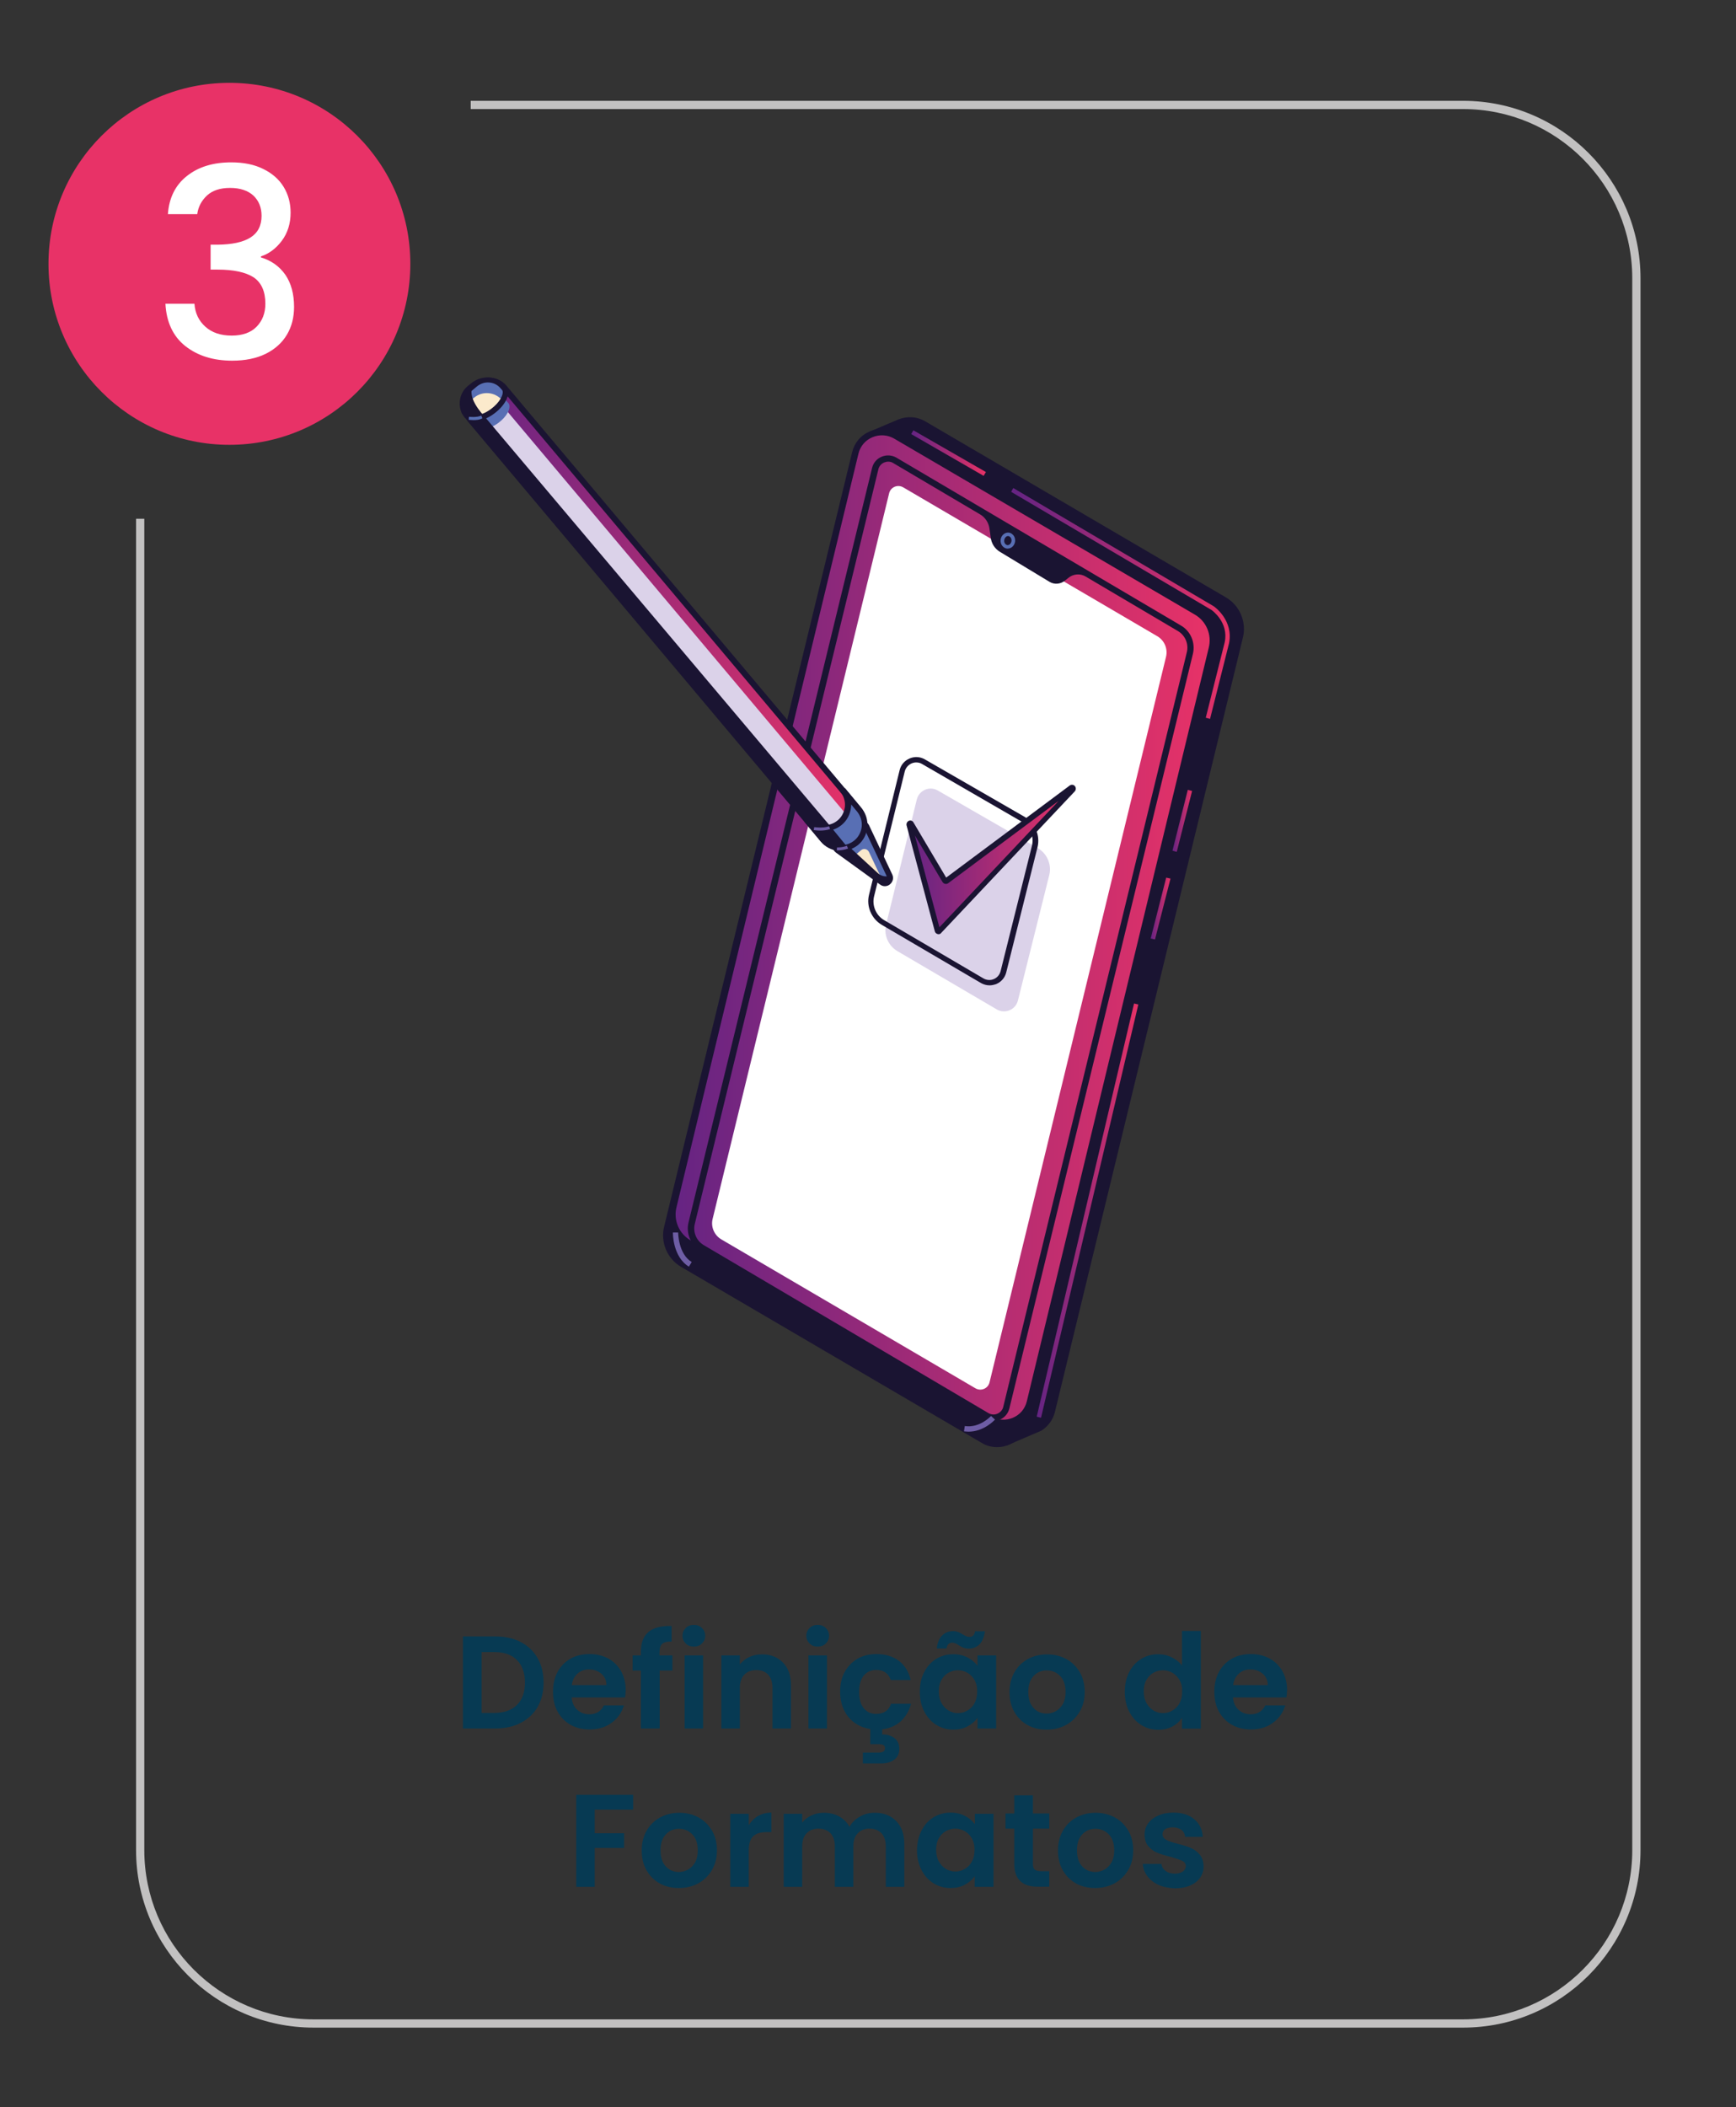 <svg xmlns="http://www.w3.org/2000/svg" xmlns:xlink="http://www.w3.org/1999/xlink" id="Camada_1" x="0px" y="0px" viewBox="0 0 105.26 127.72" style="enable-background:new 0 0 105.26 127.72;" xml:space="preserve">
<rect x="0" y="0" width="105.26" height="127.72" fill="#333333" stroke="none"/>
<style type="text/css">
	.st0{fill:#E83267;}
	.st1{fill:#C2C1C1;}
	.st2{fill:#FFFFFF;}
	.st3{fill:#073A53;}
	.st4{fill:#1A1432;}
	.st5{fill:url(#XMLID_1557_);}
	.st6{fill:url(#SVGID_1_);}
	.st7{fill:url(#SVGID_2_);}
	.st8{fill:url(#SVGID_3_);}
	.st9{fill:url(#SVGID_4_);}
	.st10{fill:url(#SVGID_5_);}
	.st11{fill:url(#XMLID_1558_);}
	.st12{fill:url(#SVGID_6_);}
	.st13{fill:#586FB4;}
	.st14{fill:url(#XMLID_1559_);}
	.st15{fill:url(#SVGID_7_);}
	.st16{fill:url(#XMLID_1560_);}
	.st17{fill:url(#SVGID_8_);}
	.st18{fill:url(#XMLID_1561_);}
	.st19{fill:url(#SVGID_9_);}
	.st20{fill:url(#XMLID_1562_);}
	.st21{fill:url(#SVGID_10_);}
	.st22{fill:url(#SVGID_11_);}
	.st23{fill:url(#XMLID_1563_);}
	.st24{fill:url(#XMLID_1564_);}
	.st25{fill:url(#XMLID_1565_);}
	.st26{fill:url(#XMLID_1566_);}
	.st27{fill:url(#XMLID_1567_);}
	.st28{fill:url(#XMLID_1568_);}
	.st29{fill:#6E5DA5;}
	.st30{fill:#DBD2E9;}
	.st31{fill:url(#XMLID_1569_);}
	.st32{fill:#FAE9CC;}
	.st33{fill:url(#XMLID_1570_);}
	.st34{fill:#FBEACC;}
	.st35{fill:#1A1432;stroke:#1A1432;stroke-miterlimit:10;}
	.st36{fill:url(#SVGID_12_);}
	.st37{fill:none;stroke:#1A1432;stroke-miterlimit:10;}
	.st38{fill:#FFFFFF;stroke:#1A1432;stroke-miterlimit:10;}
	.st39{fill:none;stroke:#F9FCFF;stroke-width:0.5;stroke-linejoin:round;}
	.st40{fill:url(#SVGID_13_);}
	.st41{fill:url(#XMLID_1571_);}
	.st42{fill:url(#XMLID_1572_);}
	.st43{fill:url(#SVGID_14_);}
	.st44{fill:url(#SVGID_15_);}
	.st45{fill:url(#SVGID_16_);}
	.st46{fill:url(#SVGID_17_);}
	.st47{fill:url(#SVGID_18_);}
	.st48{fill:url(#SVGID_19_);}
	.st49{fill:url(#SVGID_20_);}
	.st50{fill:url(#SVGID_21_);}
	.st51{fill:url(#SVGID_22_);}
	.st52{fill:url(#SVGID_23_);}
	.st53{fill:url(#SVGID_24_);}
	.st54{fill:url(#SVGID_25_);}
	.st55{fill:url(#SVGID_26_);}
	.st56{fill:url(#SVGID_27_);}
	.st57{fill:url(#SVGID_28_);}
	.st58{fill:url(#SVGID_29_);}
	.st59{fill:url(#SVGID_30_);}
	.st60{fill:url(#SVGID_31_);}
	.st61{fill:url(#SVGID_32_);}
	.st62{fill:url(#SVGID_33_);}
	.st63{fill:url(#SVGID_34_);}
	.st64{fill:url(#SVGID_35_);}
	.st65{fill:url(#SVGID_36_);}
	.st66{fill:url(#XMLID_1573_);}
	.st67{fill:url(#XMLID_1574_);}
	.st68{fill:url(#SVGID_37_);}
	.st69{fill:url(#SVGID_38_);}
	.st70{fill:url(#SVGID_39_);}
	.st71{fill:url(#SVGID_40_);}
	.st72{fill:url(#SVGID_41_);}
	.st73{fill:url(#SVGID_42_);}
	.st74{fill:url(#SVGID_43_);}
	.st75{fill:url(#SVGID_44_);}
	.st76{fill:url(#SVGID_45_);}
	.st77{fill:url(#SVGID_46_);}
	.st78{fill:url(#SVGID_47_);}
	.st79{fill:url(#XMLID_1575_);}
	.st80{fill:url(#SVGID_48_);}
	.st81{fill:url(#SVGID_49_);}
	.st82{fill:url(#SVGID_50_);}
	.st83{fill:url(#XMLID_1576_);}
	.st84{fill:url(#XMLID_1577_);}
	.st85{fill:url(#SVGID_51_);}
	.st86{fill:url(#SVGID_52_);}
	.st87{fill:url(#SVGID_53_);}
	.st88{fill:url(#SVGID_54_);}
	.st89{fill:url(#SVGID_55_);}
	.st90{fill:url(#SVGID_56_);}
	.st91{fill:url(#XMLID_1578_);}
	.st92{fill:url(#XMLID_1579_);}
	.st93{fill:url(#SVGID_57_);}
	.st94{fill:url(#SVGID_58_);}
	.st95{fill:url(#SVGID_59_);}
	.st96{fill:url(#SVGID_60_);}
	.st97{fill:url(#SVGID_61_);}
	.st98{fill:url(#SVGID_62_);}
	.st99{fill:url(#SVGID_63_);}
	.st100{fill:url(#SVGID_64_);}
	.st101{fill:url(#SVGID_65_);}
	.st102{fill:url(#SVGID_66_);}
	.st103{fill:url(#XMLID_1580_);}
	.st104{fill:url(#SVGID_67_);}
	.st105{fill:url(#XMLID_1581_);}
	.st106{fill:url(#XMLID_1582_);}
	.st107{fill:url(#XMLID_1583_);}
	.st108{fill:url(#XMLID_1584_);}
	.st109{fill:url(#SVGID_68_);}
	.st110{fill:url(#SVGID_69_);}
	.st111{fill:url(#SVGID_70_);}
	.st112{fill:url(#SVGID_71_);}
	.st113{fill:url(#SVGID_72_);}
	.st114{fill:url(#XMLID_1585_);}
	.st115{fill:url(#SVGID_73_);}
	.st116{fill:url(#XMLID_1586_);}
	.st117{fill:url(#XMLID_1587_);}
	.st118{fill:url(#SVGID_74_);}
	.st119{fill:url(#XMLID_1588_);}
	.st120{fill:url(#SVGID_75_);}
	.st121{fill:url(#XMLID_1589_);}
	.st122{fill:url(#SVGID_76_);}
	.st123{fill:url(#SVGID_77_);}
	.st124{fill:url(#XMLID_1590_);}
	.st125{fill:url(#XMLID_1591_);}
	.st126{fill:url(#XMLID_1592_);}
	.st127{fill:url(#XMLID_1593_);}
	.st128{fill:url(#XMLID_1594_);}
	.st129{fill:url(#XMLID_1595_);}
	.st130{fill:url(#XMLID_1596_);}
	.st131{fill:url(#XMLID_1597_);}
	.st132{fill:url(#SVGID_78_);}
	.st133{fill:url(#SVGID_79_);}
	.st134{fill:url(#XMLID_1598_);}
	.st135{fill:url(#XMLID_1599_);}
	.st136{fill:url(#SVGID_80_);}
	.st137{fill:url(#SVGID_81_);}
	.st138{fill:url(#SVGID_82_);}
	.st139{fill:url(#SVGID_83_);}
	.st140{fill:url(#SVGID_84_);}
	.st141{fill:url(#SVGID_85_);}
	.st142{fill:url(#SVGID_86_);}
	.st143{fill:url(#SVGID_87_);}
	.st144{fill:url(#SVGID_88_);}
	.st145{fill:url(#SVGID_89_);}
	.st146{fill:url(#SVGID_90_);}
	.st147{fill:url(#SVGID_91_);}
	.st148{fill:url(#SVGID_92_);}
	.st149{fill:url(#SVGID_93_);}
	.st150{fill:url(#SVGID_94_);}
	.st151{fill:url(#SVGID_95_);}
	.st152{fill:url(#SVGID_96_);}
	.st153{fill:url(#SVGID_97_);}
	.st154{fill:url(#SVGID_98_);}
	.st155{fill:url(#SVGID_99_);}
	.st156{fill:url(#SVGID_100_);}
	.st157{fill:url(#SVGID_101_);}
	.st158{fill:url(#SVGID_102_);}
	.st159{fill:url(#XMLID_1600_);}
	.st160{fill:url(#XMLID_1601_);}
	.st161{fill:url(#SVGID_103_);}
	.st162{fill:url(#SVGID_104_);}
	.st163{fill:url(#SVGID_105_);}
	.st164{fill:url(#SVGID_106_);}
	.st165{fill:url(#SVGID_107_);}
	.st166{fill:url(#SVGID_108_);}
	.st167{fill:url(#SVGID_109_);}
	.st168{fill:url(#SVGID_110_);}
	.st169{fill:url(#SVGID_111_);}
	.st170{fill:url(#SVGID_112_);}
	.st171{fill:url(#SVGID_113_);}
	.st172{fill:url(#XMLID_1602_);}
	.st173{fill:url(#SVGID_114_);}
	.st174{fill:url(#SVGID_115_);}
	.st175{fill:url(#SVGID_116_);}
	.st176{fill:url(#XMLID_1603_);}
	.st177{fill:url(#XMLID_1604_);}
	.st178{fill:url(#SVGID_117_);}
	.st179{fill:url(#SVGID_118_);}
	.st180{fill:url(#SVGID_119_);}
	.st181{fill:url(#SVGID_120_);}
	.st182{fill:url(#SVGID_121_);}
	.st183{fill:url(#SVGID_122_);}
	.st184{fill:url(#XMLID_1605_);}
	.st185{fill:url(#XMLID_1606_);}
	.st186{fill:url(#SVGID_123_);}
	.st187{fill:url(#SVGID_124_);}
	.st188{fill:url(#SVGID_125_);}
	.st189{fill:url(#SVGID_126_);}
	.st190{fill:url(#SVGID_127_);}
	.st191{fill:url(#SVGID_128_);}
	.st192{fill:url(#SVGID_129_);}
	.st193{fill:url(#SVGID_130_);}
	.st194{fill:url(#SVGID_131_);}
	.st195{fill:url(#SVGID_132_);}
	.st196{fill:url(#XMLID_1607_);}
	.st197{fill:url(#SVGID_133_);}
	.st198{fill:url(#XMLID_1608_);}
	.st199{fill:url(#XMLID_1609_);}
	.st200{fill:url(#XMLID_1610_);}
</style>
<g>
	<path class="st1" d="M88.71,122.89h-69.7c-5.93,0-10.76-4.83-10.76-10.76V31.44h0.5v80.69c0,5.66,4.6,10.26,10.26,10.26h69.7   c5.66,0,10.26-4.6,10.26-10.26V16.87c0-5.66-4.6-10.26-10.26-10.26H28.54v-0.5h60.17c5.93,0,10.76,4.83,10.76,10.76v95.26   C99.47,118.06,94.65,122.89,88.71,122.89z"></path>
</g>
<g>
	<g>
		<path class="st3" d="M31.57,99.52c0.45,0.23,0.79,0.56,1.03,0.98c0.24,0.42,0.36,0.92,0.36,1.48c0,0.56-0.12,1.05-0.36,1.47    c-0.24,0.42-0.59,0.74-1.03,0.97s-0.96,0.34-1.55,0.34h-1.95v-5.58h1.95C30.61,99.18,31.13,99.29,31.57,99.52z M31.35,103.33    c0.32-0.32,0.48-0.77,0.48-1.35c0-0.58-0.16-1.04-0.48-1.36c-0.32-0.33-0.77-0.49-1.36-0.49h-0.79v3.69h0.79    C30.57,103.81,31.03,103.65,31.35,103.33z"></path>
		<path class="st3" d="M37.9,102.88h-3.24c0.03,0.32,0.14,0.57,0.34,0.75s0.44,0.27,0.73,0.27c0.42,0,0.71-0.18,0.89-0.54h1.21    c-0.13,0.43-0.37,0.78-0.74,1.05c-0.36,0.27-0.81,0.41-1.34,0.41c-0.43,0-0.81-0.09-1.15-0.28s-0.6-0.46-0.79-0.8    s-0.28-0.75-0.28-1.2c0-0.46,0.09-0.86,0.28-1.21s0.45-0.61,0.78-0.8s0.72-0.28,1.16-0.28c0.42,0,0.8,0.09,1.13,0.27    c0.33,0.18,0.59,0.44,0.78,0.77c0.18,0.33,0.28,0.72,0.28,1.15C37.93,102.61,37.92,102.75,37.9,102.88z M36.77,102.13    c0-0.29-0.11-0.52-0.31-0.69c-0.2-0.17-0.45-0.26-0.74-0.26c-0.28,0-0.51,0.08-0.7,0.25s-0.31,0.4-0.35,0.7H36.77z"></path>
		<path class="st3" d="M40.78,101.25H40v3.51h-1.14v-3.51h-0.5v-0.92h0.5v-0.22c0-0.54,0.15-0.94,0.46-1.2    c0.31-0.26,0.78-0.38,1.4-0.36v0.94c-0.27,0-0.46,0.04-0.57,0.14c-0.11,0.1-0.16,0.27-0.16,0.52v0.18h0.78V101.25z"></path>
		<path class="st3" d="M41.58,99.61c-0.13-0.13-0.2-0.28-0.2-0.47s0.07-0.34,0.2-0.47s0.29-0.19,0.49-0.19s0.36,0.06,0.49,0.19    c0.13,0.13,0.2,0.28,0.2,0.47s-0.07,0.34-0.2,0.47c-0.13,0.13-0.29,0.19-0.49,0.19S41.71,99.74,41.58,99.61z M42.63,100.33v4.43    h-1.12v-4.43H42.63z"></path>
		<path class="st3" d="M47.47,100.76c0.33,0.33,0.49,0.8,0.49,1.4v2.6h-1.12v-2.45c0-0.35-0.09-0.62-0.26-0.81    c-0.18-0.19-0.42-0.28-0.72-0.28c-0.31,0-0.55,0.09-0.73,0.28c-0.18,0.19-0.27,0.46-0.27,0.81v2.45h-1.12v-4.43h1.12v0.55    c0.15-0.19,0.34-0.34,0.57-0.45c0.23-0.11,0.49-0.16,0.76-0.16C46.71,100.26,47.14,100.43,47.47,100.76z"></path>
		<path class="st3" d="M49.09,99.61c-0.13-0.13-0.2-0.28-0.2-0.47s0.07-0.34,0.2-0.47s0.29-0.19,0.49-0.19s0.36,0.06,0.49,0.19    c0.13,0.13,0.2,0.28,0.2,0.47s-0.07,0.34-0.2,0.47c-0.13,0.13-0.29,0.19-0.49,0.19S49.22,99.74,49.09,99.61z M50.14,100.33v4.43    h-1.12v-4.43H50.14z"></path>
		<path class="st3" d="M54.03,103.26h1.21c-0.11,0.43-0.32,0.78-0.62,1.06c-0.3,0.27-0.68,0.44-1.13,0.49v0.31    c0.29,0,0.54,0.07,0.74,0.22s0.3,0.37,0.3,0.65c0,0.29-0.1,0.51-0.31,0.66c-0.21,0.15-0.46,0.23-0.76,0.23h-1.14v-0.66h0.95    c0.13,0,0.23-0.02,0.29-0.06s0.1-0.1,0.1-0.2s-0.03-0.16-0.1-0.2c-0.07-0.03-0.16-0.05-0.29-0.05h-0.5v-0.92    c-0.36-0.05-0.68-0.18-0.96-0.38s-0.49-0.46-0.64-0.78c-0.15-0.32-0.23-0.69-0.23-1.1c0-0.46,0.09-0.86,0.28-1.2    s0.45-0.61,0.78-0.8c0.33-0.19,0.71-0.28,1.14-0.28c0.55,0,1,0.14,1.36,0.41c0.36,0.27,0.6,0.66,0.72,1.16h-1.21    c-0.06-0.19-0.17-0.34-0.32-0.45c-0.15-0.11-0.34-0.16-0.56-0.16c-0.32,0-0.57,0.12-0.76,0.35c-0.19,0.23-0.28,0.56-0.28,0.99    c0,0.42,0.09,0.75,0.28,0.98c0.19,0.23,0.44,0.35,0.76,0.35C53.59,103.87,53.89,103.67,54.03,103.26z"></path>
		<path class="st3" d="M56.04,101.34c0.18-0.35,0.42-0.61,0.73-0.8s0.65-0.28,1.03-0.28c0.33,0,0.62,0.07,0.87,0.2    c0.25,0.13,0.45,0.3,0.6,0.5v-0.63h1.13v4.43h-1.13v-0.65c-0.14,0.21-0.34,0.38-0.6,0.52c-0.25,0.14-0.55,0.2-0.88,0.2    c-0.37,0-0.71-0.1-1.02-0.29c-0.31-0.19-0.55-0.46-0.73-0.81c-0.18-0.35-0.27-0.75-0.27-1.2    C55.77,102.08,55.86,101.68,56.04,101.34z M57.13,99.12c0.17-0.17,0.39-0.26,0.66-0.26c0.11,0,0.21,0.02,0.3,0.05    c0.08,0.03,0.18,0.08,0.29,0.15c0.16,0.1,0.29,0.15,0.4,0.15c0.2,0,0.31-0.12,0.34-0.34h0.6c-0.05,0.35-0.16,0.62-0.33,0.79    c-0.17,0.17-0.39,0.26-0.66,0.26c-0.11,0-0.21-0.02-0.3-0.05c-0.08-0.03-0.18-0.08-0.29-0.15c-0.15-0.11-0.29-0.16-0.4-0.16    c-0.2,0-0.32,0.12-0.35,0.35h-0.59C56.84,99.55,56.95,99.29,57.13,99.12z M59.1,101.84c-0.11-0.19-0.25-0.34-0.43-0.45    c-0.18-0.1-0.38-0.16-0.58-0.16s-0.4,0.05-0.58,0.15s-0.32,0.25-0.43,0.44s-0.16,0.42-0.16,0.69c0,0.27,0.05,0.5,0.16,0.7    s0.25,0.35,0.43,0.46c0.18,0.11,0.37,0.16,0.57,0.16c0.21,0,0.4-0.05,0.58-0.16c0.18-0.1,0.33-0.25,0.43-0.45    c0.11-0.2,0.16-0.43,0.16-0.7C59.26,102.27,59.2,102.04,59.1,101.84z"></path>
		<path class="st3" d="M62.3,104.55c-0.34-0.19-0.61-0.46-0.8-0.8c-0.2-0.35-0.29-0.75-0.29-1.2s0.1-0.85,0.3-1.2    s0.47-0.61,0.82-0.8s0.73-0.28,1.16-0.28s0.81,0.09,1.16,0.28s0.62,0.46,0.82,0.8s0.3,0.75,0.3,1.2s-0.1,0.85-0.31,1.2    c-0.21,0.35-0.48,0.61-0.83,0.8c-0.35,0.19-0.74,0.28-1.17,0.28C63.02,104.83,62.64,104.74,62.3,104.55z M64.02,103.71    c0.18-0.1,0.32-0.25,0.43-0.44c0.11-0.2,0.16-0.44,0.16-0.72c0-0.42-0.11-0.75-0.33-0.97c-0.22-0.23-0.49-0.34-0.81-0.34    s-0.59,0.11-0.8,0.34c-0.22,0.23-0.32,0.55-0.32,0.97c0,0.42,0.11,0.75,0.32,0.97c0.21,0.23,0.48,0.34,0.8,0.34    C63.65,103.86,63.84,103.81,64.02,103.71z"></path>
		<path class="st3" d="M68.47,101.34c0.18-0.35,0.42-0.61,0.73-0.8c0.31-0.19,0.65-0.28,1.03-0.28c0.29,0,0.56,0.06,0.82,0.19    c0.26,0.13,0.47,0.29,0.62,0.5v-2.1h1.14v5.92h-1.14v-0.66c-0.14,0.22-0.33,0.39-0.58,0.53c-0.25,0.13-0.54,0.2-0.87,0.2    c-0.37,0-0.71-0.1-1.02-0.29c-0.31-0.19-0.55-0.46-0.73-0.81c-0.18-0.35-0.27-0.75-0.27-1.2    C68.2,102.08,68.29,101.68,68.47,101.34z M71.53,101.84c-0.11-0.19-0.25-0.34-0.43-0.45c-0.18-0.1-0.38-0.16-0.58-0.16    s-0.4,0.05-0.58,0.15s-0.32,0.25-0.43,0.44s-0.16,0.42-0.16,0.69c0,0.27,0.05,0.5,0.16,0.7s0.25,0.35,0.43,0.46    c0.18,0.11,0.37,0.16,0.57,0.16c0.21,0,0.4-0.05,0.58-0.16c0.18-0.1,0.33-0.25,0.43-0.45c0.11-0.2,0.16-0.43,0.16-0.7    C71.69,102.27,71.64,102.04,71.53,101.84z"></path>
		<path class="st3" d="M78,102.88h-3.24c0.03,0.32,0.14,0.57,0.34,0.75s0.44,0.27,0.73,0.27c0.42,0,0.71-0.18,0.89-0.54h1.21    c-0.13,0.43-0.37,0.78-0.74,1.05c-0.36,0.27-0.81,0.41-1.34,0.41c-0.43,0-0.81-0.09-1.15-0.28s-0.6-0.46-0.79-0.8    s-0.28-0.75-0.28-1.2c0-0.46,0.09-0.86,0.28-1.21s0.45-0.61,0.78-0.8s0.72-0.28,1.16-0.28c0.42,0,0.8,0.09,1.13,0.27    c0.33,0.18,0.59,0.44,0.78,0.77c0.18,0.33,0.28,0.72,0.28,1.15C78.03,102.61,78.02,102.75,78,102.88z M76.87,102.13    c0-0.29-0.11-0.52-0.31-0.69c-0.2-0.17-0.45-0.26-0.74-0.26c-0.28,0-0.51,0.08-0.7,0.25s-0.31,0.4-0.35,0.7H76.87z"></path>
		<path class="st3" d="M38.39,108.78v0.9h-2.33v1.43h1.78V112h-1.78v2.36h-1.12v-5.58H38.39z"></path>
		<path class="st3" d="M40,114.15c-0.34-0.19-0.61-0.46-0.8-0.8c-0.2-0.35-0.29-0.75-0.29-1.2s0.1-0.85,0.3-1.2s0.47-0.61,0.82-0.8    s0.73-0.28,1.16-0.28s0.81,0.09,1.16,0.28s0.62,0.46,0.82,0.8s0.3,0.75,0.3,1.2s-0.1,0.85-0.31,1.2c-0.21,0.35-0.48,0.61-0.83,0.8    c-0.35,0.19-0.74,0.28-1.17,0.28C40.72,114.43,40.34,114.34,40,114.15z M41.72,113.31c0.18-0.1,0.32-0.25,0.43-0.44    c0.11-0.2,0.16-0.44,0.16-0.72c0-0.42-0.11-0.75-0.33-0.97c-0.22-0.23-0.49-0.34-0.81-0.34s-0.59,0.11-0.8,0.34    c-0.22,0.23-0.32,0.55-0.32,0.97c0,0.42,0.11,0.75,0.32,0.97c0.21,0.23,0.48,0.34,0.8,0.34    C41.35,113.46,41.54,113.41,41.72,113.31z"></path>
		<path class="st3" d="M45.97,110.06c0.23-0.13,0.5-0.2,0.8-0.2v1.18h-0.3c-0.35,0-0.62,0.08-0.8,0.25    c-0.18,0.17-0.27,0.45-0.27,0.86v2.21h-1.12v-4.43h1.12v0.69C45.55,110.38,45.73,110.2,45.97,110.06z"></path>
		<path class="st3" d="M54.33,110.36c0.33,0.33,0.5,0.8,0.5,1.4v2.6h-1.12v-2.45c0-0.35-0.09-0.61-0.26-0.8    c-0.18-0.18-0.42-0.28-0.72-0.28c-0.3,0-0.54,0.09-0.72,0.28c-0.18,0.18-0.27,0.45-0.27,0.8v2.45h-1.12v-2.45    c0-0.35-0.09-0.61-0.26-0.8c-0.18-0.18-0.42-0.28-0.72-0.28c-0.31,0-0.55,0.09-0.73,0.28c-0.18,0.18-0.27,0.45-0.27,0.8v2.45    h-1.12v-4.43h1.12v0.54c0.14-0.19,0.33-0.33,0.56-0.44c0.23-0.11,0.48-0.16,0.75-0.16c0.35,0,0.66,0.07,0.93,0.22    c0.27,0.15,0.48,0.36,0.63,0.63c0.14-0.26,0.35-0.46,0.63-0.62c0.27-0.16,0.57-0.23,0.89-0.23    C53.56,109.86,54,110.03,54.33,110.36z"></path>
		<path class="st3" d="M55.88,110.94c0.18-0.35,0.42-0.61,0.73-0.8s0.65-0.28,1.03-0.28c0.33,0,0.62,0.07,0.87,0.2    c0.25,0.13,0.45,0.3,0.6,0.5v-0.63h1.13v4.43H59.1v-0.65c-0.14,0.21-0.34,0.38-0.6,0.52c-0.25,0.14-0.55,0.2-0.88,0.2    c-0.37,0-0.71-0.1-1.02-0.29c-0.31-0.19-0.55-0.46-0.73-0.81c-0.18-0.35-0.27-0.75-0.27-1.2    C55.61,111.68,55.7,111.28,55.88,110.94z M58.94,111.44c-0.11-0.19-0.25-0.34-0.43-0.45c-0.18-0.1-0.38-0.16-0.58-0.16    s-0.4,0.05-0.58,0.15s-0.32,0.25-0.43,0.44s-0.16,0.42-0.16,0.69c0,0.27,0.05,0.5,0.16,0.7s0.25,0.35,0.43,0.46    c0.18,0.11,0.37,0.16,0.57,0.16c0.21,0,0.4-0.05,0.58-0.16c0.18-0.1,0.33-0.25,0.43-0.45c0.11-0.2,0.16-0.43,0.16-0.7    C59.1,111.87,59.04,111.64,58.94,111.44z"></path>
		<path class="st3" d="M62.63,110.85v2.14c0,0.15,0.04,0.26,0.11,0.32s0.19,0.1,0.36,0.1h0.52v0.94h-0.7    c-0.94,0-1.42-0.46-1.42-1.38v-2.14h-0.53v-0.92h0.53v-1.1h1.13v1.1h0.99v0.92H62.63z"></path>
		<path class="st3" d="M65.24,114.15c-0.34-0.19-0.61-0.46-0.8-0.8c-0.2-0.35-0.29-0.75-0.29-1.2s0.1-0.85,0.3-1.2    s0.47-0.61,0.82-0.8s0.73-0.28,1.16-0.28s0.81,0.09,1.16,0.28s0.62,0.46,0.82,0.8s0.3,0.75,0.3,1.2s-0.1,0.85-0.31,1.2    c-0.21,0.35-0.48,0.61-0.83,0.8c-0.35,0.19-0.74,0.28-1.17,0.28C65.97,114.43,65.58,114.34,65.24,114.15z M66.97,113.31    c0.18-0.1,0.32-0.25,0.43-0.44c0.11-0.2,0.16-0.44,0.16-0.72c0-0.42-0.11-0.75-0.33-0.97c-0.22-0.23-0.49-0.34-0.81-0.34    s-0.59,0.11-0.8,0.34c-0.22,0.23-0.32,0.55-0.32,0.97c0,0.42,0.11,0.75,0.32,0.97c0.21,0.23,0.48,0.34,0.8,0.34    C66.6,113.46,66.79,113.41,66.97,113.31z"></path>
		<path class="st3" d="M70.25,114.24c-0.29-0.13-0.52-0.31-0.68-0.53c-0.17-0.22-0.26-0.47-0.28-0.74h1.13    c0.02,0.17,0.1,0.31,0.25,0.42c0.15,0.11,0.33,0.17,0.55,0.17c0.21,0,0.38-0.04,0.5-0.13c0.12-0.09,0.18-0.2,0.18-0.33    c0-0.14-0.07-0.25-0.22-0.32s-0.38-0.15-0.7-0.24c-0.33-0.08-0.6-0.16-0.81-0.25c-0.21-0.08-0.39-0.22-0.54-0.39    c-0.15-0.18-0.23-0.41-0.23-0.71c0-0.25,0.07-0.47,0.21-0.67c0.14-0.2,0.34-0.36,0.61-0.48c0.26-0.12,0.57-0.18,0.93-0.18    c0.53,0,0.95,0.13,1.26,0.4c0.32,0.26,0.49,0.62,0.52,1.07h-1.07c-0.02-0.18-0.09-0.32-0.22-0.42c-0.13-0.1-0.31-0.16-0.52-0.16    c-0.2,0-0.36,0.04-0.47,0.11c-0.11,0.07-0.16,0.18-0.16,0.31c0,0.15,0.08,0.26,0.22,0.34c0.15,0.08,0.38,0.16,0.7,0.24    c0.32,0.08,0.58,0.16,0.79,0.25c0.21,0.09,0.39,0.22,0.54,0.4s0.23,0.41,0.24,0.71c0,0.26-0.07,0.49-0.21,0.69    c-0.14,0.2-0.34,0.36-0.61,0.48c-0.26,0.11-0.57,0.17-0.92,0.17C70.86,114.43,70.54,114.37,70.25,114.24z"></path>
	</g>
</g>
<g id="XMLID_453_">
	<g id="XMLID_525_">
		<g id="XMLID_670_">
			<g id="XMLID_693_">
				<path id="XMLID_694_" class="st4" d="M74.22,36.36L56,25.7c-0.46-0.26-0.98-0.28-1.42-0.11l0,0c-0.03,0.01-1.39,0.59-1.71,0.73      c-0.03,0.01-0.04,0.06-0.01,0.08l0.66,0.53L42.15,73.67c-0.22,0.87,0.17,1.79,0.95,2.24l17.95,10.51l-0.03,0.98      c0,0.01,0.01,0.02,0.02,0.02l1.99-0.87c0.35-0.22,0.62-0.56,0.73-1l11.4-46.94C75.39,37.73,75,36.81,74.22,36.36z"></path>
			</g>
			<g id="XMLID_671_">
				<path id="XMLID_672_" class="st4" d="M61.02,87.62l-0.19-0.12l0-0.12l0.02-0.86L43,76.07c-0.85-0.49-1.28-1.5-1.04-2.45      l11.33-46.63l-0.56-0.45c-0.06-0.05-0.1-0.14-0.09-0.22c0.01-0.08,0.06-0.15,0.14-0.18l0.21-0.09c0.5-0.21,1.48-0.63,1.51-0.64      c0.53-0.2,1.11-0.16,1.59,0.12L74.32,36.2c0.85,0.49,1.28,1.5,1.04,2.45l-11.4,46.94c-0.12,0.47-0.41,0.86-0.82,1.12      L61.02,87.62z M53.16,26.4l0.56,0.45L42.34,73.72c-0.2,0.79,0.16,1.62,0.86,2.02l18.05,10.56l-0.02,0.82l1.74-0.76      c0.3-0.19,0.53-0.5,0.62-0.87l11.4-46.94c0.2-0.79-0.15-1.62-0.86-2.02L55.9,25.86c-0.38-0.22-0.84-0.26-1.26-0.1      C54.6,25.78,53.65,26.19,53.16,26.4z"></path>
			</g>
		</g>
		<g id="XMLID_653_">
			<g id="XMLID_660_">
				<g>
					<linearGradient id="XMLID_1557_" gradientUnits="userSpaceOnUse" x1="40.4" y1="56.855" x2="73.539" y2="56.855">
						<stop offset="0.018" style="stop-color:#662483"></stop>
						<stop offset="1" style="stop-color:#E83267"></stop>
					</linearGradient>
					<path id="XMLID_477_" class="st5" d="M59.63,87.29L41.41,76.63c-0.78-0.45-1.17-1.36-0.95-2.24l11.4-46.94       c0.27-1.07,1.49-1.59,2.44-1.03l18.22,10.67c0.78,0.45,1.17,1.36,0.95,2.24l-11.4,46.94C61.81,87.33,60.59,87.84,59.63,87.29z"></path>
				</g>
			</g>
			<g id="XMLID_654_">
				<path id="XMLID_655_" class="st4" d="M60.46,87.71c-0.32,0-0.64-0.08-0.92-0.25L41.31,76.79c-0.85-0.49-1.28-1.5-1.04-2.45      l11.4-46.94c0.14-0.57,0.53-1.03,1.07-1.25c0.54-0.23,1.14-0.19,1.65,0.1l18.22,10.67c0.85,0.49,1.28,1.5,1.04,2.45l-11.4,46.94      c-0.14,0.57-0.53,1.03-1.07,1.25C60.95,87.66,60.71,87.71,60.46,87.71z M60.1,85.85c0.4,0.23,0.88,0.26,1.31,0.08      c0.43-0.18,0.74-0.54,0.85-1l11.03-45.67c0.2-0.79-0.15-1.62-0.86-2.02L54.21,26.58c-0.4-0.23-0.88-0.26-1.31-0.08      c-0.43,0.18-0.74,0.54-0.85,1L41.02,73.16c-0.2,0.79,0.15,1.62,0.86,2.02L60.1,85.85z"></path>
			</g>
		</g>
		<g id="XMLID_591_">
			<g id="XMLID_646_">
				<g>
					<path id="XMLID_476_" class="st2" d="M43.21,73.87l10.7-43.97c0.09-0.38,0.52-0.56,0.86-0.36l15.4,9.02       c0.43,0.25,0.65,0.76,0.53,1.25l-10.7,43.97c-0.09,0.38-0.52,0.56-0.86,0.36l-15.4-9.02C43.3,74.86,43.09,74.35,43.21,73.87z"></path>
				</g>
			</g>
			<g id="XMLID_592_">
				<path id="XMLID_599_" class="st4" d="M60.23,86.12c-0.17,0-0.34-0.05-0.49-0.13L42.48,75.8c-0.6-0.34-0.9-1.05-0.73-1.72      l11.13-45.73c0.08-0.31,0.29-0.55,0.58-0.67c0.29-0.12,0.61-0.1,0.88,0.05L71.6,37.91c0.6,0.34,0.89,1.05,0.73,1.72L61.2,85.37      c-0.08,0.31-0.29,0.55-0.57,0.67C60.5,86.09,60.37,86.12,60.23,86.12z M53.85,27.98c-0.08,0-0.16,0.02-0.24,0.05      c-0.18,0.08-0.31,0.23-0.35,0.41L42.13,74.17c-0.13,0.51,0.1,1.04,0.55,1.3l17.26,10.18c0.16,0.09,0.36,0.11,0.54,0.03      c0.18-0.08,0.31-0.23,0.35-0.41l11.13-45.73c0.13-0.51-0.1-1.04-0.55-1.3l-5.59-3.3c-0.32-0.19-0.73-0.16-1.02,0.07l-0.24,0.19      c-0.27,0.21-0.64,0.24-0.93,0.06l-3.01-1.82c-0.31-0.19-0.51-0.51-0.55-0.87L60,32.08c-0.04-0.39-0.26-0.73-0.6-0.92l-5.25-3.1      C54.06,28,53.95,27.98,53.85,27.98z"></path>
			</g>
		</g>
		<g id="XMLID_526_">
			<g id="XMLID_579_">
				<g id="XMLID_580_">
					<linearGradient id="XMLID_1558_" gradientUnits="userSpaceOnUse" x1="62.859" y1="73.373" x2="69.017" y2="73.373">
						<stop offset="0.018" style="stop-color:#662483"></stop>
						<stop offset="1" style="stop-color:#E83267"></stop>
					</linearGradient>
					<polygon id="XMLID_590_" class="st11" points="63.12,85.93 62.86,85.86 68.76,60.82 69.02,60.88      "></polygon>
				</g>
			</g>
			<g id="XMLID_575_">
				<g id="XMLID_576_">
					<linearGradient id="XMLID_1559_" gradientUnits="userSpaceOnUse" x1="71.089" y1="49.75" x2="72.279" y2="49.75">
						<stop offset="0.018" style="stop-color:#662483"></stop>
						<stop offset="1" style="stop-color:#E83267"></stop>
					</linearGradient>
					<polygon id="XMLID_577_" class="st14" points="71.35,51.63 71.09,51.56 72.02,47.87 72.28,47.94      "></polygon>
				</g>
			</g>
			<g id="XMLID_566_">
				<g id="XMLID_570_">
					<linearGradient id="XMLID_1560_" gradientUnits="userSpaceOnUse" x1="69.775" y1="55.065" x2="70.966" y2="55.065">
						<stop offset="0.018" style="stop-color:#662483"></stop>
						<stop offset="1" style="stop-color:#E83267"></stop>
					</linearGradient>
					<polygon id="XMLID_574_" class="st16" points="70.03,56.94 69.77,56.88 70.71,53.19 70.97,53.25      "></polygon>
				</g>
			</g>
			<g id="XMLID_549_">
				<g id="XMLID_551_">
					<linearGradient id="XMLID_1561_" gradientUnits="userSpaceOnUse" x1="61.317" y1="36.571" x2="74.57" y2="36.571">
						<stop offset="0.018" style="stop-color:#662483"></stop>
						<stop offset="1" style="stop-color:#E83267"></stop>
					</linearGradient>
					<path id="XMLID_560_" class="st18" d="M73.37,43.57l-0.26-0.07l1.15-4.58c0.25-1.2-0.76-1.92-0.8-1.95l-12.15-7.16l0.13-0.23       l12.16,7.17c0.06,0.04,1.2,0.86,0.92,2.24L73.37,43.57z"></path>
				</g>
			</g>
			<g id="XMLID_534_">
				<g id="XMLID_544_">
					<linearGradient id="XMLID_1562_" gradientUnits="userSpaceOnUse" x1="55.248" y1="27.461" x2="59.779" y2="27.461">
						<stop offset="0.018" style="stop-color:#662483"></stop>
						<stop offset="1" style="stop-color:#E83267"></stop>
					</linearGradient>
					<polygon id="XMLID_548_" class="st20" points="59.64,28.84 55.25,26.31 55.38,26.08 59.78,28.61      "></polygon>
				</g>
			</g>
		</g>
	</g>
	<g id="XMLID_463_">
		<path id="XMLID_472_" class="st29" d="M58.73,86.77c-0.09,0-0.18-0.01-0.28-0.02l0.05-0.32c0.9,0.14,1.58-0.6,1.59-0.61l0.24,0.22    C60.3,86.07,59.66,86.77,58.73,86.77z"></path>
	</g>
	<g id="XMLID_461_">
		<path id="XMLID_462_" class="st29" d="M41.77,76.77c-0.98-0.6-0.97-2.01-0.97-2.07l0.32,0c0,0.01,0,1.29,0.82,1.79L41.77,76.77z"></path>
	</g>
	<g id="XMLID_454_">
		<g>
			<g id="XMLID_493_">
				<g>
					<path class="st13" d="M61.1,33.25c-0.01,0-0.03,0-0.04,0c-0.12-0.01-0.22-0.08-0.3-0.18c-0.07-0.1-0.1-0.22-0.09-0.35       c0.03-0.27,0.25-0.46,0.49-0.44c0.12,0.01,0.22,0.08,0.3,0.18c0.07,0.1,0.1,0.22,0.09,0.35C61.52,33.06,61.33,33.25,61.1,33.25       z M61.12,32.49c-0.11,0-0.21,0.11-0.23,0.25c-0.01,0.08,0.01,0.15,0.05,0.21c0.04,0.05,0.09,0.08,0.14,0.09       c0.12,0.01,0.23-0.1,0.25-0.25c0.01-0.08-0.01-0.15-0.05-0.21c-0.04-0.05-0.09-0.08-0.14-0.09       C61.14,32.49,61.13,32.49,61.12,32.49z"></path>
				</g>
			</g>
		</g>
	</g>
</g>
<g id="XMLID_440_">
	<g id="XMLID_446_">
		<path id="XMLID_451_" class="st30" d="M56.86,47.91l6.06,3.49c0.57,0.33,0.86,1,0.7,1.64l-1.9,7.6c-0.14,0.56-0.78,0.83-1.28,0.54    l-6.02-3.53c-0.57-0.33-0.85-1-0.69-1.63l1.86-7.57C55.73,47.9,56.36,47.62,56.86,47.91z"></path>
		<path id="XMLID_447_" class="st4" d="M60,59.72c-0.18,0-0.36-0.05-0.52-0.14l-6.02-3.53c-0.62-0.37-0.94-1.11-0.77-1.81l1.86-7.57    c0.08-0.32,0.3-0.57,0.6-0.7c0.3-0.13,0.64-0.11,0.92,0.05l6.06,3.49c0.63,0.37,0.95,1.12,0.78,1.83l-1.9,7.6    c-0.08,0.32-0.3,0.57-0.6,0.7C60.27,59.69,60.14,59.72,60,59.72z M55.55,46.21c-0.09,0-0.19,0.02-0.28,0.06    c-0.2,0.09-0.35,0.26-0.41,0.48l-1.86,7.57c-0.14,0.56,0.11,1.16,0.61,1.45l6.02,3.53c0.19,0.11,0.42,0.13,0.63,0.04    c0.21-0.09,0.35-0.26,0.41-0.48l1.9-7.6c0.14-0.57-0.11-1.17-0.62-1.46L55.9,46.3C55.8,46.24,55.68,46.21,55.55,46.21z"></path>
	</g>
	<g id="XMLID_441_">
		<linearGradient id="XMLID_1563_" gradientUnits="userSpaceOnUse" x1="55.125" y1="52.105" x2="65.067" y2="52.105">
			<stop offset="0.018" style="stop-color:#662483"></stop>
			<stop offset="1" style="stop-color:#E83267"></stop>
		</linearGradient>
		<path id="XMLID_445_" class="st23" d="M55.13,50l1.71,6.41c0.01,0.05,0.08,0.07,0.12,0.03l8.09-8.57c0.06-0.06-0.02-0.15-0.09-0.1    l-7.57,5.64c-0.03,0.02-0.08,0.02-0.1-0.02l-2.03-3.43C55.21,49.88,55.11,49.92,55.13,50z"></path>
		<path id="XMLID_442_" class="st4" d="M56.91,56.62c-0.02,0-0.04,0-0.06-0.01c-0.08-0.02-0.15-0.08-0.17-0.17l-1.71-6.41    c-0.03-0.11,0.03-0.23,0.13-0.28c0.11-0.05,0.23-0.01,0.29,0.1l1.98,3.34l7.49-5.58c0.1-0.07,0.23-0.06,0.31,0.03    c0.08,0.09,0.08,0.23,0,0.32l-8.09,8.57C57.03,56.6,56.97,56.62,56.91,56.62z M55.47,50.63l1.49,5.57l7.23-7.66l-6.7,4.99    c-0.05,0.04-0.12,0.05-0.18,0.04c-0.06-0.01-0.12-0.05-0.16-0.11L55.47,50.63z"></path>
	</g>
</g>
<g id="XMLID_17_">
	<g id="XMLID_418_">
		<g id="XMLID_433_">
			<path id="XMLID_438_" class="st13" d="M50.79,51.53l2.68,1.94c0.26,0.19,0.61-0.09,0.47-0.39l-1.41-2.99     c-0.09-0.19-0.33-0.24-0.48-0.11l-1.27,1.05C50.61,51.16,50.62,51.41,50.79,51.53z"></path>
			<path id="XMLID_437_" class="st32" d="M53.46,53.59c0.06,0.04,0.12,0.06,0.18,0.06l-0.95-2.01c-0.09-0.19-0.33-0.24-0.48-0.11     l-0.75,0.62L53.46,53.59z"></path>
			<path id="XMLID_434_" class="st4" d="M53.65,53.71c-0.1,0-0.2-0.03-0.29-0.1l-2.68-1.94c-0.12-0.09-0.2-0.23-0.2-0.38     c0-0.15,0.06-0.3,0.18-0.4l1.27-1.05c0.12-0.1,0.27-0.14,0.42-0.1c0.15,0.03,0.27,0.13,0.34,0.27l1.41,2.99     c0.1,0.21,0.04,0.44-0.13,0.59C53.88,53.67,53.77,53.71,53.65,53.71z M52.25,50.09c-0.02,0-0.05,0.01-0.08,0.03l-1.28,1.05     c-0.03,0.03-0.05,0.07-0.05,0.11c0,0.04,0.02,0.08,0.06,0.11l2.68,1.94c0.08,0.06,0.15,0.01,0.17-0.01     c0.02-0.02,0.08-0.07,0.04-0.16l-1.41-2.99c-0.02-0.04-0.05-0.07-0.09-0.07C52.27,50.09,52.26,50.09,52.25,50.09z"></path>
		</g>
		<g id="XMLID_427_">
			<linearGradient id="XMLID_1564_" gradientUnits="userSpaceOnUse" x1="28.189" y1="37.242" x2="52.375" y2="37.242">
				<stop offset="0.018" style="stop-color:#662483"></stop>
				<stop offset="1" style="stop-color:#E83267"></stop>
			</linearGradient>
			<path id="XMLID_432_" class="st24" d="M51.86,51.03L51.86,51.03c-0.6,0.5-1.5,0.41-1.99-0.19L28.5,25.44     c-0.49-0.59-0.4-1.47,0.19-1.95l0.04-0.03c0.59-0.49,1.47-0.4,1.95,0.19l21.36,25.39C52.55,49.64,52.46,50.53,51.86,51.03z"></path>
			<path id="XMLID_431_" class="st30" d="M51.89,50.05L30.53,24.66c-0.49-0.59-1.36-0.68-1.95-0.19l-0.18,0.15     c-0.04,0.03-0.07,0.07-0.11,0.11c-0.02,0.3,0.07,0.6,0.27,0.85L50.03,51.1c0.5,0.6,0.75-0.07,1.35-0.57     c0.07-0.05,0.12-0.11,0.18-0.18C51.6,49.98,52.14,50.36,51.89,50.05z"></path>
			<path id="XMLID_428_" class="st4" d="M50.96,51.53c-0.46,0-0.92-0.2-1.23-0.58L28.37,25.55c-0.55-0.67-0.45-1.66,0.21-2.2     l0.18-0.15c0.29-0.24,0.65-0.35,1.02-0.31c0.37,0.04,0.7,0.21,0.94,0.5l21.47,25.53c0.56,0.68,0.46,1.69-0.22,2.24l0,0     C51.68,51.41,51.32,51.53,50.96,51.53z M29.64,23.24c-0.24,0-0.47,0.08-0.66,0.24l-0.31,0.26c-0.44,0.36-0.5,1.02-0.14,1.46     L50,50.72c0.43,0.53,1.21,0.6,1.74,0.17l0,0c0.53-0.43,0.6-1.22,0.17-1.74L30.44,23.62c-0.18-0.21-0.42-0.35-0.7-0.37     C29.71,23.25,29.68,23.24,29.64,23.24z"></path>
		</g>
		<g id="XMLID_419_">
			<path id="XMLID_425_" class="st13" d="M50.9,49.86c-0.6,0.5-1.5,0.41-1.99-0.19l1,1.21c0.5,0.6,1.39,0.69,1.99,0.19     c0.6-0.5,0.69-1.39,0.19-1.99l-1-1.21C51.59,48.47,51.51,49.37,50.9,49.86z"></path>
			<path id="XMLID_423_" class="st13" d="M51.36,50.23c-0.29,0.31-0.7,0.44-0.8,0.53c-0.18,0.15-0.51-0.07-0.72-0.03l0.13,0.16     c0.45,0.55,1.23,0.67,1.82,0.31c0.21-0.43,0.14-1.03-0.12-1.47C51.67,49.73,51.57,50.02,51.36,50.23z"></path>
			<path id="XMLID_420_" class="st4" d="M51,51.58c-0.05,0-0.1,0-0.16-0.01c-0.42-0.04-0.81-0.24-1.08-0.57l-1-1.21c0,0,0,0,0,0     l0.28-0.23c0.43,0.53,1.22,0.6,1.74,0.17l0,0c0.26-0.21,0.41-0.51,0.45-0.84c0.03-0.33-0.07-0.65-0.28-0.9l0,0l0.28-0.23l1,1.21     c0.27,0.33,0.4,0.74,0.36,1.17c-0.04,0.42-0.24,0.81-0.57,1.08C51.72,51.45,51.37,51.58,51,51.58z M49.69,50.33l0.36,0.44     c0.21,0.26,0.51,0.41,0.84,0.45c0.33,0.03,0.65-0.07,0.91-0.28c0.26-0.21,0.41-0.51,0.45-0.84c0.03-0.33-0.07-0.65-0.28-0.91     l-0.36-0.43c0,0.05,0,0.11-0.01,0.16c-0.04,0.42-0.24,0.81-0.57,1.08c-0.33,0.27-0.74,0.4-1.17,0.36     C49.79,50.35,49.74,50.34,49.69,50.33z"></path>
		</g>
	</g>
	<g id="XMLID_406_">
		<path id="XMLID_416_" class="st13" d="M28.81,23.27l-0.31,0.26c-0.43,0.35-0.55,0.94-0.33,1.43c0.06,0.1,0.11,0.18,0.14,0.22    c0.24,0.32,0.94,0.21,1.57-0.25c0.6-0.44,0.91-1.04,0.73-1.37l-0.09-0.11C30.09,22.92,29.33,22.85,28.81,23.27z"></path>
		<path id="XMLID_414_" class="st13" d="M29.31,24.22l-0.27,0.22c-0.37,0.3-0.47,0.8-0.28,1.22c0.05,0.09,0.1,0.16,0.12,0.19    c0.2,0.28,0.8,0.18,1.34-0.22c0.51-0.38,0.78-0.88,0.63-1.17l-0.08-0.09C30.41,23.92,29.76,23.86,29.31,24.22z"></path>
		<path id="XMLID_413_" class="st34" d="M28.44,24.35c-0.17,0.14-0.3,0.33-0.37,0.52c0.01,0.03,0.02,0.06,0.03,0.09    c0.06,0.1,0.11,0.18,0.14,0.22c0.24,0.32,0.94,0.21,1.57-0.25c0.28-0.21,0.5-0.45,0.63-0.68c-0.43-0.5-1.18-0.57-1.69-0.15    L28.44,24.35z"></path>
		<path id="XMLID_410_" class="st4" d="M28.75,25.53c-0.26,0-0.47-0.08-0.6-0.25c-0.03-0.04-0.08-0.12-0.15-0.23    c-0.26-0.59-0.11-1.27,0.37-1.66l0.2-0.16c0.67-0.55,1.65-0.44,2.18,0.24l0,0c0.22,0.43-0.11,1.1-0.79,1.6    C29.56,25.37,29.11,25.53,28.75,25.53z M29.58,23.18c-0.23,0-0.46,0.08-0.66,0.24l-0.31,0.26c-0.36,0.29-0.47,0.79-0.28,1.22    c0.05,0.08,0.1,0.15,0.12,0.18c0.15,0.21,0.75,0.13,1.32-0.29c0.54-0.4,0.79-0.9,0.69-1.13l-0.08-0.09    C30.17,23.3,29.88,23.18,29.58,23.18z"></path>
	</g>
	<path id="XMLID_405_" class="st4" d="M51.52,51.35l1.72,1.58c0.19,0.17,0.45,0.23,0.7,0.15l0,0l-0.06,0.41l-0.41-0.03l-2.79-1.97   L51.52,51.35z"></path>
	<polygon id="XMLID_404_" class="st4" points="50.39,50.13 51.38,51.34 50.68,51.32 49.96,51.02 49.25,50.09 49.91,50.19  "></polygon>
	<polygon id="XMLID_403_" class="st4" points="29.36,25.22 50.39,50.13 49.52,50.13 49.25,50.09 28.39,25.31 29.06,25.42  "></polygon>
	<path id="XMLID_402_" class="st4" d="M29.36,25.22c0,0-1.27-1.29-0.55-1.94l-0.51,0.47l-0.22,0.51v0.63l0.32,0.54h0.67L29.36,25.22   z"></path>
	<g id="XMLID_389_">
		<g id="XMLID_399_">
			<g>
				<g id="XMLID_468_">
					<path class="st13" d="M28.7,25.46c-0.15,0-0.27-0.02-0.28-0.02l0.02-0.18c0,0,0.45,0.06,0.74-0.07l0.07,0.16       C29.09,25.45,28.87,25.46,28.7,25.46z"></path>
				</g>
			</g>
		</g>
		<g id="XMLID_397_">
			<path id="XMLID_398_" class="st29" d="M49.73,50.34c-0.21,0-0.37-0.03-0.39-0.03l0.03-0.18c0.01,0,0.52,0.08,0.9-0.05l0.06,0.17     C50.13,50.32,49.91,50.34,49.73,50.34z"></path>
		</g>
		<g id="XMLID_392_">
			<path id="XMLID_396_" class="st29" d="M50.82,51.54c-0.05,0-0.07,0-0.08,0l0.01-0.18c0,0,0.3,0.02,0.6-0.1l0.07,0.17     C51.17,51.52,50.94,51.54,50.82,51.54z"></path>
		</g>
	</g>
</g>
<circle class="st0" cx="13.91" cy="15.99" r="10.97"></circle>
<g>
	<g>
		<path class="st2" d="M11.33,10.67c0.7-0.56,1.6-0.83,2.69-0.83c0.75,0,1.4,0.13,1.94,0.4c0.55,0.27,0.96,0.63,1.24,1.09    c0.28,0.46,0.42,0.98,0.42,1.56c0,0.66-0.18,1.23-0.53,1.7c-0.35,0.47-0.78,0.79-1.27,0.95v0.06c0.63,0.19,1.12,0.54,1.48,1.05    c0.35,0.51,0.53,1.16,0.53,1.95c0,0.63-0.14,1.19-0.43,1.68c-0.29,0.49-0.72,0.88-1.28,1.16c-0.57,0.28-1.25,0.42-2.04,0.42    c-1.16,0-2.1-0.3-2.85-0.89c-0.74-0.59-1.14-1.45-1.2-2.56h1.76c0.04,0.57,0.26,1.03,0.66,1.39s0.93,0.54,1.6,0.54    c0.65,0,1.16-0.18,1.51-0.54c0.35-0.36,0.53-0.82,0.53-1.39c0-0.75-0.24-1.28-0.71-1.6c-0.48-0.31-1.21-0.47-2.19-0.47h-0.42    v-1.51h0.43c0.87-0.01,1.53-0.15,1.98-0.43c0.45-0.28,0.68-0.72,0.68-1.32c0-0.51-0.17-0.92-0.5-1.23    c-0.33-0.3-0.8-0.46-1.41-0.46c-0.6,0-1.06,0.15-1.4,0.46c-0.33,0.31-0.53,0.68-0.59,1.13h-1.78C10.25,12,10.63,11.22,11.33,10.67    z"></path>
	</g>
</g>
</svg>